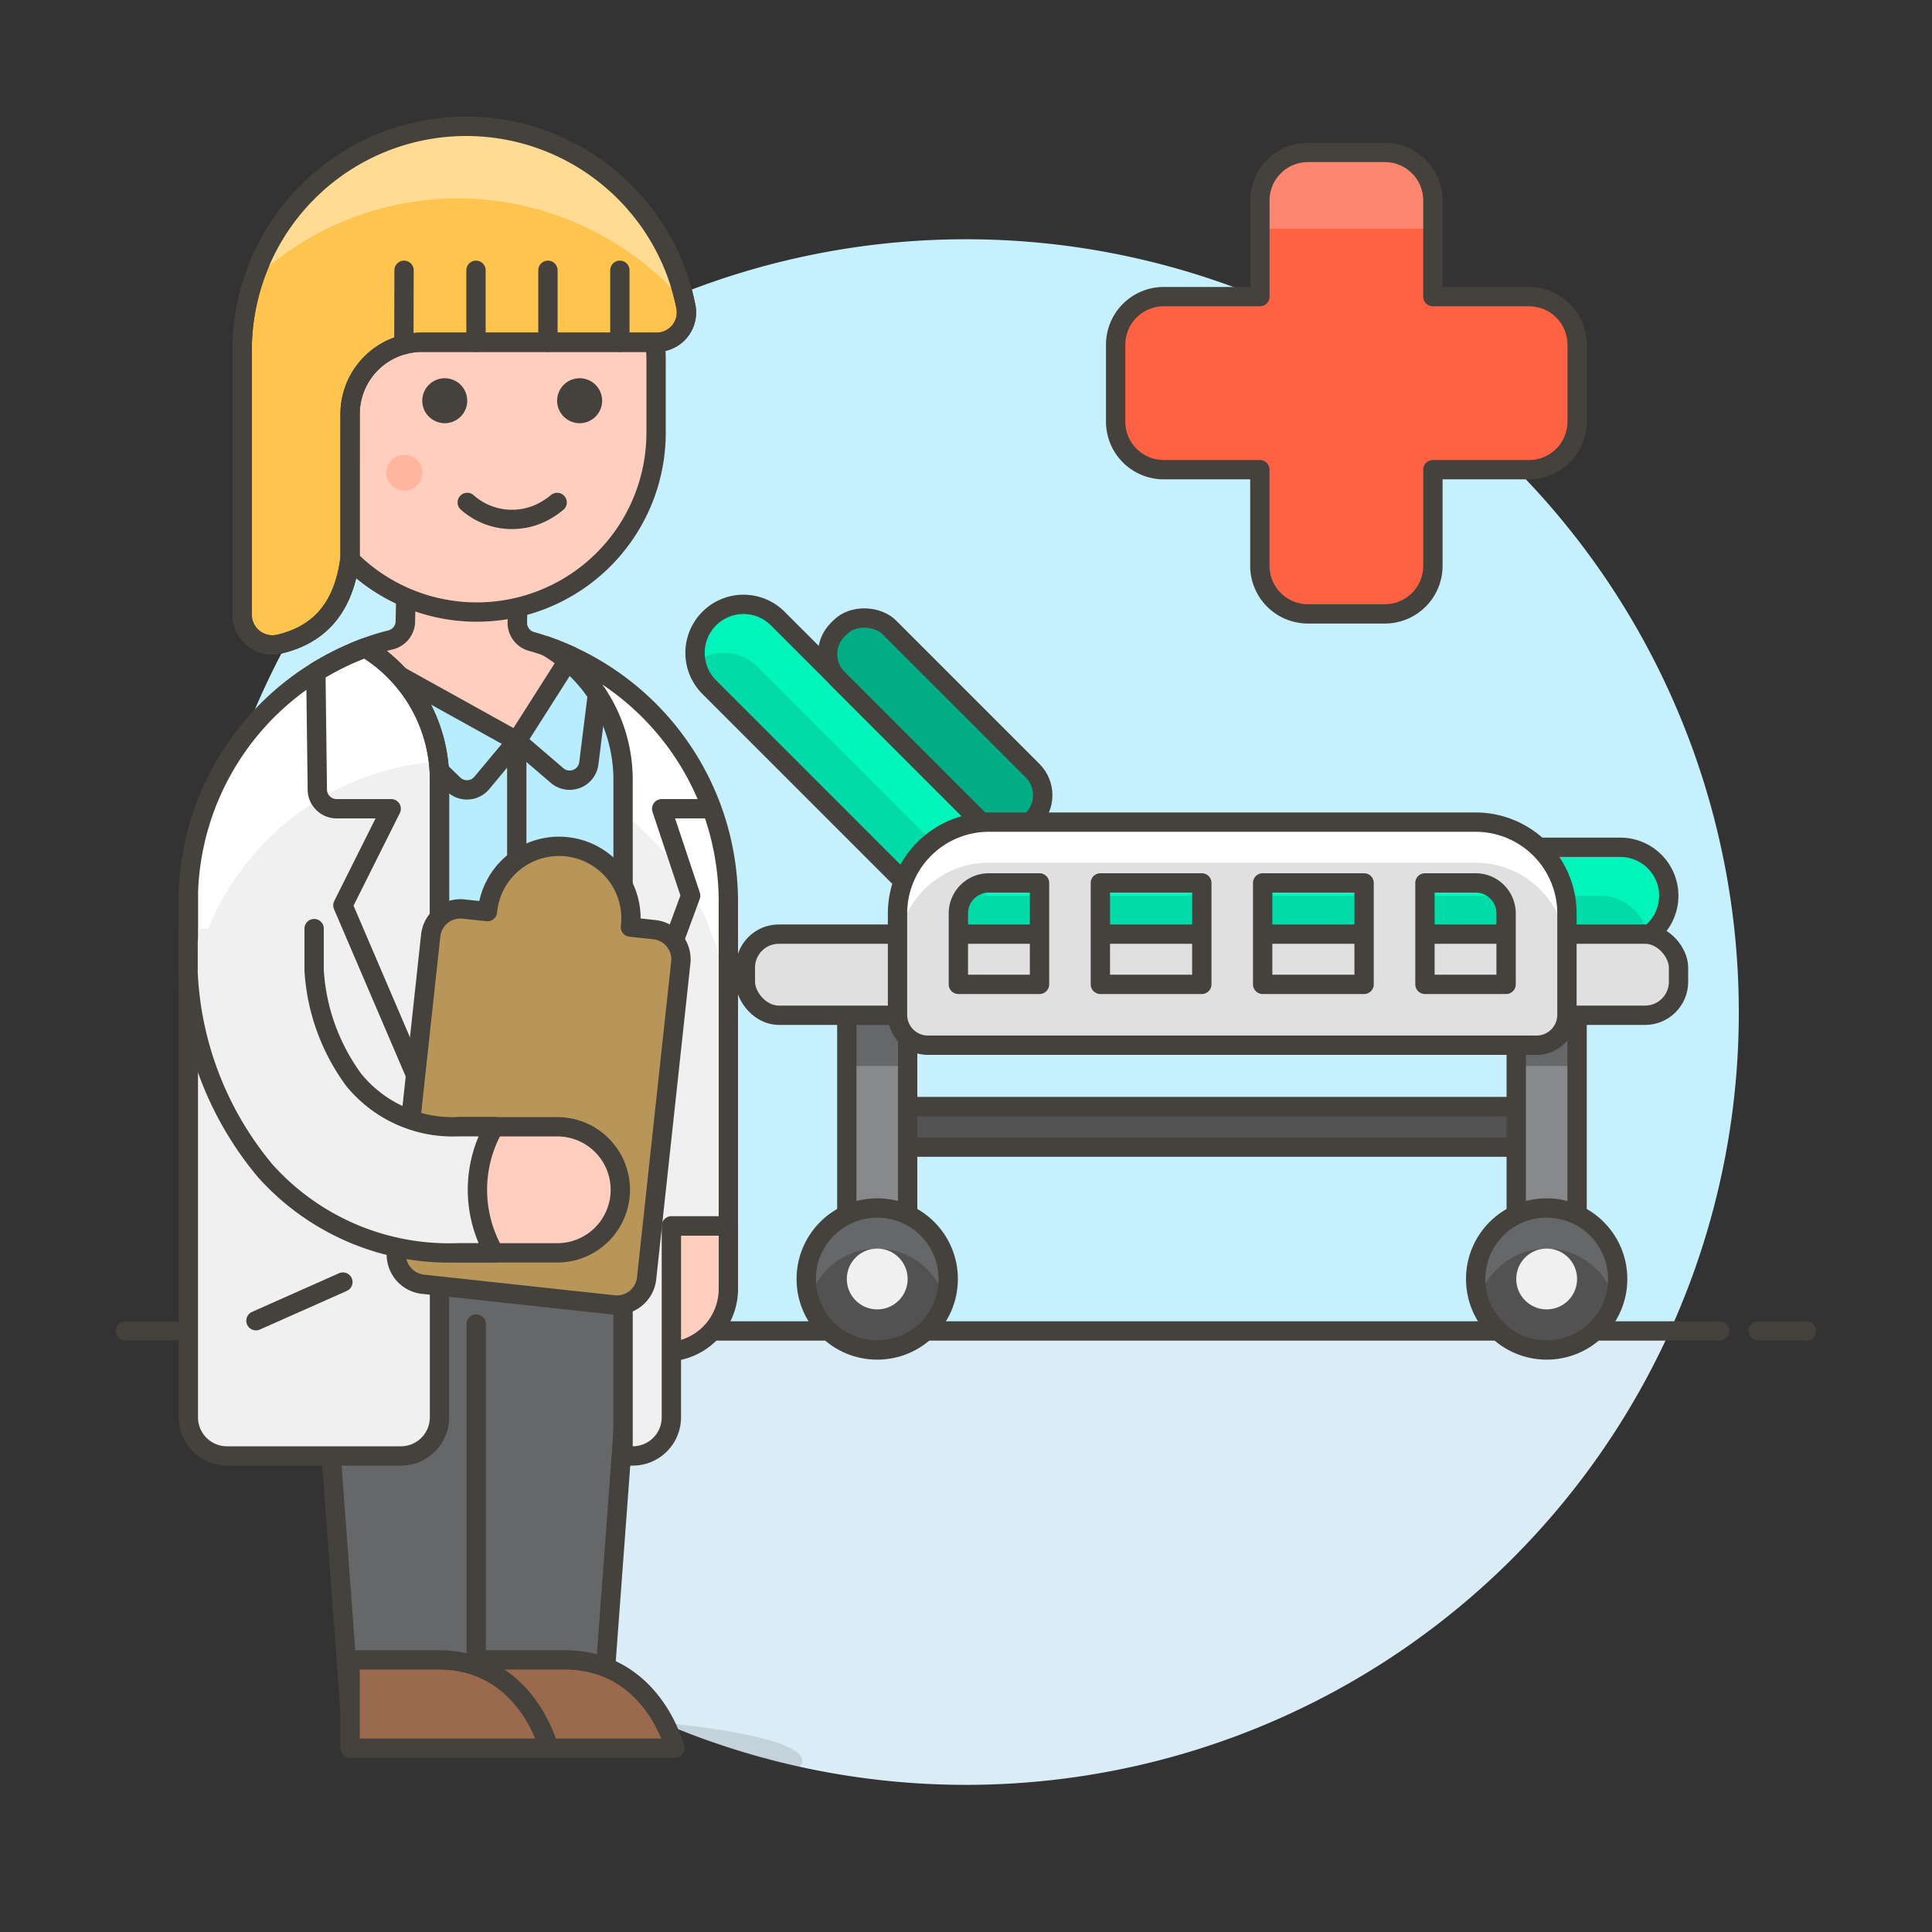 <svg xmlns="http://www.w3.org/2000/svg" viewBox="0 0 100 100"><rect x="0" y="0" width="100" height="100" fill="#333333" stroke="none"/><g class="nc-icon-wrapper"><defs/><path class="a" d="M90 52.389a40 40 0 1 0-76.436 16.5h72.872A39.844 39.844 0 0 0 90 52.389z" style="" fill="#c7f0ff"/><path class="b" d="M13.564 68.889a40 40 0 0 0 72.872 0z" style="" fill="#daedf7"/><path class="c" d="M11 68.889h78" fill="none" stroke="#45413c" stroke-linejoin="round" stroke-linecap="round"/><path class="c" d="M6.5 68.889H9" fill="none" stroke="#45413c" stroke-linejoin="round" stroke-linecap="round"/><path class="c" d="M91 68.889h2.5" fill="none" stroke="#45413c" stroke-linejoin="round" stroke-linecap="round"/><path class="d" d="M79.142 15.354h-4.976v-4.976a2.487 2.487 0 0 0-2.488-2.488H67.7a2.487 2.487 0 0 0-2.488 2.488v4.976h-4.978a2.487 2.487 0 0 0-2.488 2.488v3.98a2.487 2.487 0 0 0 2.488 2.488h4.976v4.976a2.487 2.487 0 0 0 2.49 2.488h3.98a2.488 2.488 0 0 0 2.488-2.488V24.31h4.976a2.488 2.488 0 0 0 2.488-2.488v-3.98a2.487 2.487 0 0 0-2.49-2.488z" style="" fill="#ff6242"/><path class="e" d="M71.678 7.89H67.7a2.487 2.487 0 0 0-2.488 2.488v1.461h8.957v-1.461a2.487 2.487 0 0 0-2.491-2.488z" style="" fill="#ff866e"/><path class="c" d="M79.142 15.354h-4.976v-4.976a2.487 2.487 0 0 0-2.488-2.488H67.7a2.487 2.487 0 0 0-2.488 2.488v4.976h-4.978a2.487 2.487 0 0 0-2.488 2.488v3.98a2.487 2.487 0 0 0 2.488 2.488h4.976v4.976a2.487 2.487 0 0 0 2.49 2.488h3.98a2.488 2.488 0 0 0 2.488-2.488V24.31h4.976a2.488 2.488 0 0 0 2.488-2.488v-3.98a2.487 2.487 0 0 0-2.49-2.488z" fill="none" stroke="#45413c" stroke-linejoin="round" stroke-linecap="round"/><path class="f" d="M52.1 43.855L40.258 32.017a2.508 2.508 0 0 0-3.548 0 2.51 2.51 0 0 0 0 3.549l13.281 13.281v.026h33.875a2.509 2.509 0 0 0 2.509-2.509 2.509 2.509 0 0 0-2.509-2.509z" style="" fill="#00dba8"/><path class="g" d="M85.291 48.429a2.506 2.506 0 0 0-2.465-2.065H51.057L39.219 34.526a2.506 2.506 0 0 0-3.2-.282 2.506 2.506 0 0 1 .694-2.227 2.508 2.508 0 0 1 3.548 0L52.1 43.855h31.77a2.509 2.509 0 0 1 2.509 2.509 2.506 2.506 0 0 1-1.088 2.065z" style="" fill="#00f5bc"/><path class="c" d="M52.1 43.855L40.258 32.017a2.508 2.508 0 0 0-3.548 0 2.51 2.51 0 0 0 0 3.549l13.281 13.281v.026h33.875a2.509 2.509 0 0 0 2.509-2.509 2.509 2.509 0 0 0-2.509-2.509z" fill="none" stroke="#45413c" stroke-linejoin="round" stroke-linecap="round"/><rect class="h" x="46.522" y="30.466" width="3.764" height="14.087" rx="1.792" transform="rotate(-45 48.404 37.51)" stroke="#45413c" stroke-linejoin="round" stroke-linecap="round" fill="#00ad85"/><path class="i" d="M79.39 59.375H46.07a1.058 1.058 0 1 1 0-2.1h33.32a1.058 1.058 0 1 1 0 2.1z" stroke="#45413c" stroke-linejoin="round" stroke-linecap="round" fill="#525252"/><path class="j" d="M43.83 52.025h3.15v12.6h-3.15z" style="" fill="#87898c"/><path class="k" d="M43.83 52.025h3.15v3.15h-3.15z" style="" fill="#656769"/><path class="j" d="M78.48 52.025h3.15v12.6h-3.15z" style="" fill="#87898c"/><path class="k" d="M78.48 52.025h3.15v3.15h-3.15z" style="" fill="#656769"/><path class="c" d="M43.83 52.025h3.15v12.6h-3.15z" fill="none" stroke="#45413c" stroke-linejoin="round" stroke-linecap="round"/><path class="c" d="M78.48 52.025h3.15v12.6h-3.15z" fill="none" stroke="#45413c" stroke-linejoin="round" stroke-linecap="round"/><rect class="l" x="38.58" y="48.35" width="48.3" height="4.2" rx="1.732" stroke="#45413c" stroke-linejoin="round" stroke-linecap="round" fill="#e0e0e0"/><path class="m" d="M76.38 42.553h-25.2a4.73 4.73 0 0 0-4.725 4.725v5.25A1.575 1.575 0 0 0 48.03 54.1h31.5a1.575 1.575 0 0 0 1.575-1.575v-5.25a4.73 4.73 0 0 0-4.725-4.722zM65.355 45.7h5.25v5.25h-5.25zm-3.15 5.25h-5.25V45.7h5.25zm-12.6-3.675A1.577 1.577 0 0 1 51.18 45.7h2.625v5.25h-4.2zm28.35 3.675h-4.2V45.7h2.625a1.576 1.576 0 0 1 1.575 1.575z" style="" fill="#e0e0e0"/><path class="n" d="M76.38 42.553h-25.2a4.73 4.73 0 0 0-4.725 4.725v2.1a4.73 4.73 0 0 1 4.725-4.725h25.2a4.73 4.73 0 0 1 4.725 4.725v-2.1a4.73 4.73 0 0 0-4.725-4.725z" style="" fill="#fff"/><path class="c" d="M76.38 42.553h-25.2a4.73 4.73 0 0 0-4.725 4.725v5.25A1.575 1.575 0 0 0 48.03 54.1h31.5a1.575 1.575 0 0 0 1.575-1.575v-5.25a4.73 4.73 0 0 0-4.725-4.722zM65.355 45.7h5.25v5.25h-5.25zm-3.15 5.25h-5.25V45.7h5.25zm-12.6-3.675A1.577 1.577 0 0 1 51.18 45.7h2.625v5.25h-4.2zm28.35 3.675h-4.2V45.7h2.625a1.576 1.576 0 0 1 1.575 1.575z" fill="none" stroke="#45413c" stroke-linejoin="round" stroke-linecap="round"/><circle class="o" cx="45.405" cy="66.2" r="3.675" style="" fill="#525252"/><path class="k" d="M48.919 67.281a3.652 3.652 0 0 0-7.027 0 3.675 3.675 0 1 1 7.027 0z" style="" fill="#656769"/><circle class="p" cx="45.405" cy="66.2" r="1.575" style="" fill="#f0f0f0"/><circle class="c" cx="45.405" cy="66.2" r="3.675" fill="none" stroke="#45413c" stroke-linejoin="round" stroke-linecap="round"/><circle class="o" cx="80.055" cy="66.2" r="3.675" style="" fill="#525252"/><path class="k" d="M83.569 67.281a3.652 3.652 0 0 0-7.027 0 3.675 3.675 0 1 1 7.027 0z" style="" fill="#656769"/><circle class="p" cx="80.055" cy="66.2" r="1.575" style="" fill="#f0f0f0"/><circle class="c" cx="80.055" cy="66.2" r="3.675" fill="none" stroke="#45413c" stroke-linejoin="round" stroke-linecap="round"/><ellipse class="q" cx="26.07" cy="91.136" rx="15.463" ry="2.319" fill="#45413c" opacity="0.15"/><path class="r" d="M31.175 66.711a3.263 3.263 0 1 0 6.526 0v-3.263h-6.526z" stroke="#45413c" stroke-linejoin="round" stroke-linecap="round" fill="#ffcebf"/><g><path class="s" d="M37.7 46.667a13.984 13.984 0 0 0-27.968 0v1.865L16.22 63.36H37.7z" style="" fill="#b8ecff"/><path class="t" d="M27.505 33.2a1 1 0 0 1-.728-.982l.089-4.551-5.794-.107-.09 4.607a1 1 0 0 1-.759.952c-.194.048-.385.1-.575.157a12.868 12.868 0 0 0-1.24.45l8.339 4.63 2.8-4.4a13.5 13.5 0 0 0-2.042-.756z" stroke="#45413c" stroke-linejoin="round" stroke-linecap="round" fill="#ffcebf" stroke-width="1.009px"/><path class="u" d="M18.123 88.62h13.052l1.865-25.172h4.661v-.088H16.22l.039.088 1.864 25.172z" stroke="#45413c" stroke-linejoin="round" stroke-linecap="round" fill="#656769"/></g><path class="p" d="M22.748 40.36v33a2 2 0 0 1-2 2h-9a2 2 0 0 1-2-2V46.31a13.981 13.981 0 0 1 9.16-12.78 7.981 7.981 0 0 1 3.84 6.83z" style="" fill="#f0f0f0"/><path class="n" d="M22.685 39.412a7.979 7.979 0 0 0-3.777-5.882 13.981 13.981 0 0 0-9.16 12.78v6.739a13.968 13.968 0 0 1 12.937-13.637z" style="" fill="#fff"/><path class="c" d="M22.748 40.36v33a2 2 0 0 1-2 2h-9a2 2 0 0 1-2-2V46.31a13.981 13.981 0 0 1 9.16-12.78 7.981 7.981 0 0 1 3.84 6.83z" fill="none" stroke="#45413c" stroke-linejoin="round" stroke-linecap="round"/><path class="c" d="M22.748 40.36v18.17l-5-11.67 2.5-5h-2.824a1 1 0 0 1-1-.988l-.076-6.082a3.479 3.479 0 0 1 .36-.22 13.415 13.415 0 0 1 2.2-1.04 7.981 7.981 0 0 1 3.84 6.83z" fill="none" stroke="#45413c" stroke-linejoin="round" stroke-linecap="round"/><path class="p" d="M37.7 46.67v16.78h-2.95v9.91a2 2 0 0 1-2 2h-.5v-35a8 8 0 0 0-4-6.93 14.017 14.017 0 0 1 9.45 13.24z" style="" fill="#f0f0f0"/><path class="n" d="M37.7 53.09v-6.42a14.017 14.017 0 0 0-9.45-13.24 8 8 0 0 1 4 6.93v1.74a13.951 13.951 0 0 1 5.45 10.99z" style="" fill="#fff"/><path class="c" d="M37.7 46.67v16.78h-2.95v9.91a2 2 0 0 1-2 2h-.5v-35a8 8 0 0 0-4-6.93 14.017 14.017 0 0 1 9.45 13.24z" fill="none" stroke="#45413c" stroke-linejoin="round" stroke-linecap="round"/><path class="c" d="M32.248 55.86l3.5-9.5-1.5-4.5h2.5" fill="none" stroke="#45413c" stroke-linejoin="round" stroke-linecap="round"/><path class="v" d="M24.649 68.532v21.02" stroke="#45413c" stroke-linejoin="round" stroke-linecap="round" fill="#fddfd1"/><path class="w" d="M24.649 85.916h4.569c4.568 0 5.71 4.569 5.71 4.569H24.649z" stroke="#45413c" stroke-linejoin="round" stroke-linecap="round" fill="#9a6a4e"/><path class="w" d="M18.123 85.916h4.569c4.568 0 5.71 4.569 5.71 4.569H18.123z" stroke="#45413c" stroke-linejoin="round" stroke-linecap="round" fill="#9a6a4e"/><path class="x" d="M33.468 66.17a1.547 1.547 0 0 1-1.7 1.371l-9.875-1.069a1.547 1.547 0 0 1-1.371-1.7l1.771-16.35a1.547 1.547 0 0 1 1.7-1.371l1.237.134a3.722 3.722 0 1 1 7.4.8l1.238.134a1.544 1.544 0 0 1 1.37 1.7z" stroke="#45413c" stroke-linejoin="round" stroke-linecap="round" fill="#b89558"/><path class="r" d="M32.108 61.584a3.262 3.262 0 0 0-3.263-3.263h-5.128v6.526h5.128a3.263 3.263 0 0 0 3.263-3.263z" stroke="#45413c" stroke-linejoin="round" stroke-linecap="round" fill="#ffcebf"/><path class="y" d="M16.259 48.065v2.156a10.655 10.655 0 0 0 2.055 5.679 6.6 6.6 0 0 0 5.4 2.418h1.865a6.574 6.574 0 0 0 0 6.526h-1.862a12.764 12.764 0 0 1-9.989-4.244 17.211 17.211 0 0 1-3.993-10.25v-2.283" stroke="#45413c" stroke-linejoin="round" stroke-linecap="round" fill="#f0f0f0"/><path class="z" d="M9.738 46.67c0-.12 0-.24.01-.36v2.24l-.01-.02z" stroke="#45413c" stroke-linejoin="round" stroke-linecap="round" fill="#3887b7"/><path class="c" d="M22.748 39.9l.725.7a1 1 0 0 0 1.466-.076l1.809-2.171 2.087 1.789a1 1 0 0 0 1.643-.636l.444-3.562" fill="none" stroke="#45413c" stroke-linejoin="round" stroke-linecap="round"/><path class="c" d="M13.248 68.36l4.5-2" fill="none" stroke="#45413c" stroke-linejoin="round" stroke-linecap="round"/><g><path class="r" d="M24.649 9.337a9.309 9.309 0 0 0-9.309 9.309v1.862c-2.658 0-2.476 4.655.465 4.655h.008a9.284 9.284 0 0 0 18.146-2.793v-3.724a9.309 9.309 0 0 0-9.31-9.309z" stroke="#45413c" stroke-linejoin="round" stroke-linecap="round" fill="#ffcebf"/><circle class="aa" cx="23.02" cy="20.741" r="1.164" style="" fill="#45413c"/><path class="aa" d="M31.166 20.741A1.164 1.164 0 1 1 30 19.577a1.164 1.164 0 0 1 1.166 1.164z" style="" fill="#45413c"/><path class="ab" d="M21.856 24.465a.931.931 0 1 1-.931-.931.931.931 0 0 1 .931.931z" style="" fill="#ffb59e"/><path class="c" d="M24.184 26.006a3.493 3.493 0 0 0 4.108.385 4.166 4.166 0 0 0 .546-.385" fill="none" stroke="#45413c" stroke-linejoin="round" stroke-linecap="round"/></g><path class="ac" d="M18.12 21.439a3.724 3.724 0 0 1 3.724-3.724h12.132a1.543 1.543 0 0 0 1.524-1.848 11.595 11.595 0 0 0-22.966 2.314v13.647a1.566 1.566 0 0 0 1.941 1.507c2.329-.556 3.36-2.194 3.644-4.448z" stroke="#45413c" stroke-linejoin="round" stroke-linecap="round" fill="#ffc44d"/><path class="ad" d="M23.706 10.268a15.576 15.576 0 0 1 11.749 5.4 11.583 11.583 0 0 0-22.308-1.224 15.5 15.5 0 0 1 10.559-4.176z" style="" fill="#ffdb94"/><path class="ae" d="M18.12 21.439a3.724 3.724 0 0 1 3.724-3.724h12.132a1.543 1.543 0 0 0 1.524-1.848 11.595 11.595 0 0 0-22.966 2.314v13.647a1.566 1.566 0 0 0 1.941 1.507c2.329-.556 3.36-2.194 3.644-4.448z" fill="none" stroke="#45413c" stroke-linejoin="round"/><path class="c" d="M24.637 17.713V13.99" fill="none" stroke="#45413c" stroke-linejoin="round" stroke-linecap="round"/><path class="c" d="M20.904 17.842l.009-3.852" fill="none" stroke="#45413c" stroke-linejoin="round" stroke-linecap="round"/><path class="c" d="M28.361 17.713V13.99" fill="none" stroke="#45413c" stroke-linejoin="round" stroke-linecap="round"/><path class="c" d="M32.084 17.713V13.99" fill="none" stroke="#45413c" stroke-linejoin="round" stroke-linecap="round"/><path class="c" d="M26.748 38.36v6" fill="none" stroke="#45413c" stroke-linejoin="round" stroke-linecap="round"/></g></svg>